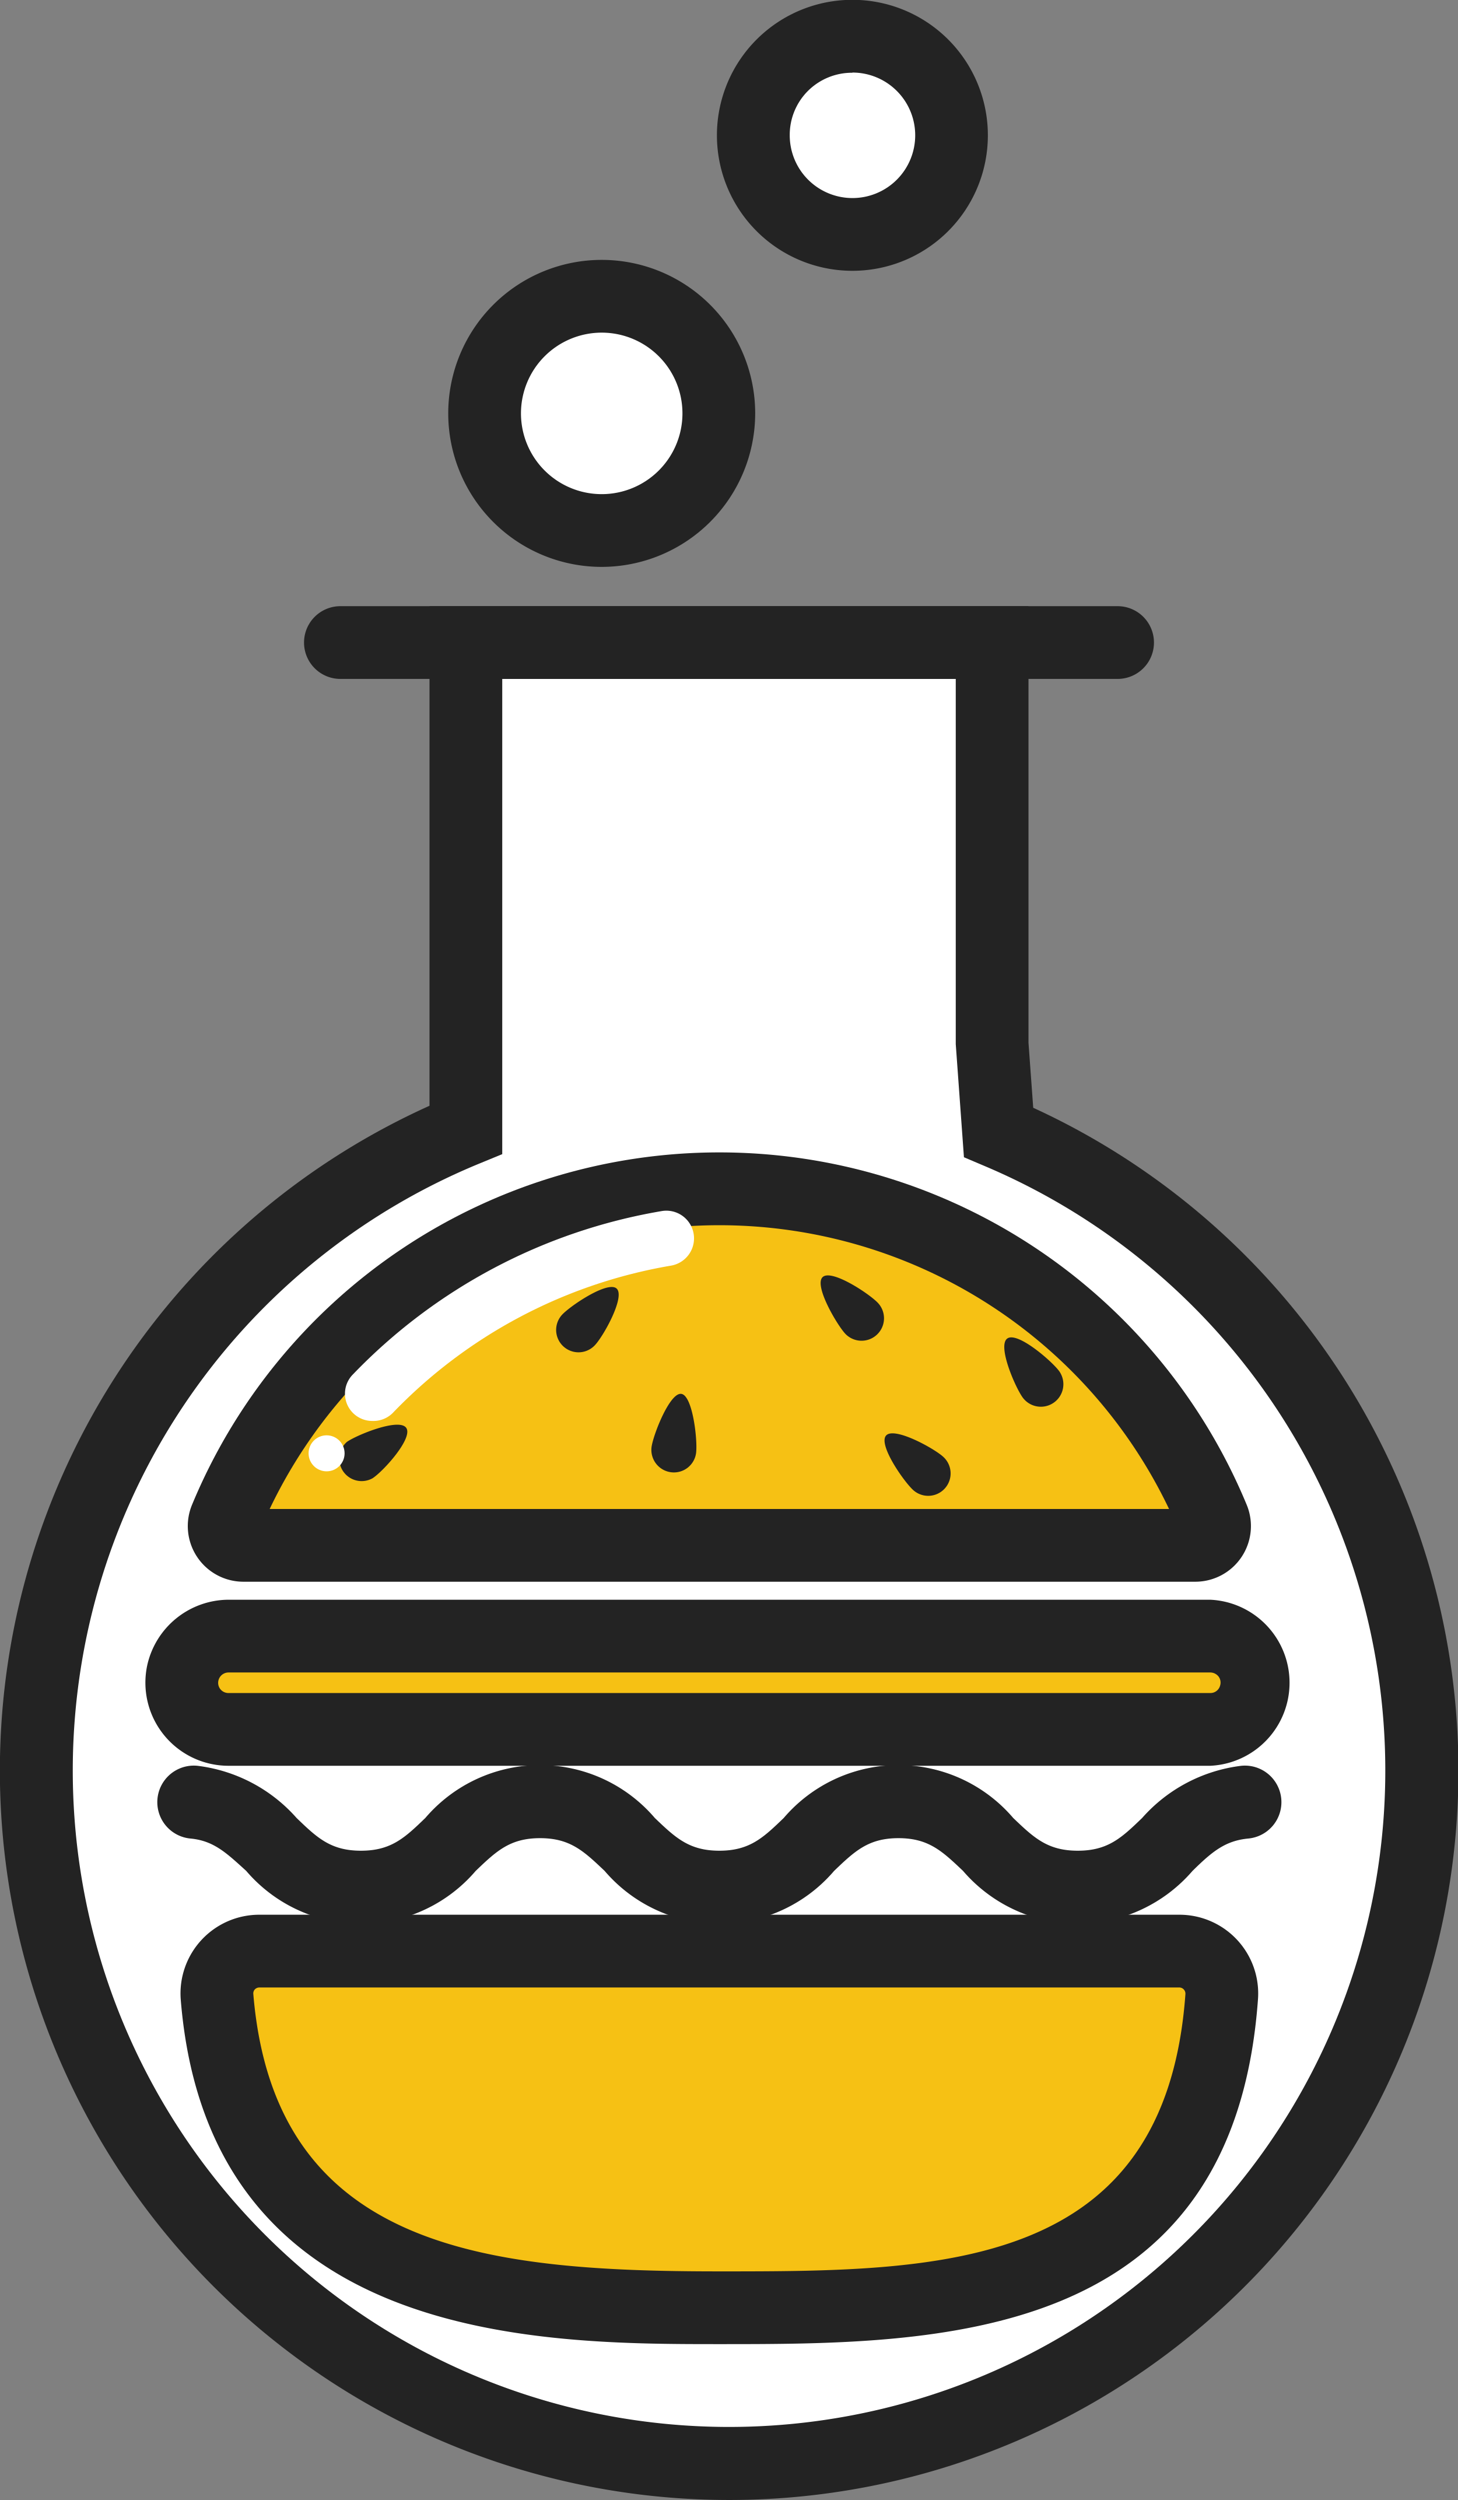 <svg id="Слой_1" data-name="Слой 1" xmlns="http://www.w3.org/2000/svg" viewBox="0 0 80.18 137.46"><rect x="0" y="0" width="80.18" height="137.46" fill="#808080" stroke="none"/><defs><style>.cls-1{fill:#fff;}.cls-2{fill:#232323;}.cls-3{fill:#f6c114;}</style></defs><path class="cls-1" d="M639.83,114.38a38.09,38.09,0,1,1-29.3-.15V87.44h28.94v22.08Z" transform="translate(-584.91 -52.11)"/><path class="cls-2" d="M625,189.57a40.1,40.1,0,0,1-16.47-76.66V85.44h32.94v24l.26,3.58A40.1,40.1,0,0,1,625,189.57ZM612.53,89.44v26.13l-1.24.51a36.09,36.09,0,1,0,27.76.14l-1.13-.48-.45-6.22V89.44Z" transform="translate(-584.91 -52.11)"/><path class="cls-2" d="M646.37,89.44H603.63a2,2,0,0,1,0-4h42.74a2,2,0,0,1,0,4Z" transform="translate(-584.91 -52.11)"/><circle class="cls-1" cx="33.12" cy="22.73" r="6.44"/><path class="cls-2" d="M618,83.28a8.44,8.44,0,1,1,8.44-8.44A8.45,8.45,0,0,1,618,83.28Zm0-12.88a4.44,4.44,0,1,0,4.44,4.44A4.44,4.44,0,0,0,618,70.4Z" transform="translate(-584.91 -52.11)"/><path class="cls-1" d="M627.93,55.7a5.45,5.45,0,1,0,7.71,0A5.45,5.45,0,0,0,627.93,55.7Z" transform="translate(-584.91 -52.11)"/><path class="cls-2" d="M631.78,67a7.45,7.45,0,0,1-5.27-12.71h0A7.45,7.45,0,1,1,631.78,67Zm0-10.89a3.43,3.43,0,0,0-2.44,1h0a3.42,3.42,0,0,0-1,2.44,3.45,3.45,0,1,0,3.45-3.45Z" transform="translate(-584.91 -52.11)"/><path class="cls-3" d="M599.17,159.35h50.6a2.35,2.35,0,0,1,2.33,2.5C650.86,179,636.7,179,624.47,179s-26.32-1-27.62-17.1A2.33,2.33,0,0,1,599.17,159.35Z" transform="translate(-584.91 -52.11)"/><path class="cls-2" d="M624.47,181c-9.82,0-28.09,0-29.62-18.94a4.33,4.33,0,0,1,4.32-4.67h50.6a4.33,4.33,0,0,1,4.32,4.65C652.72,181,636.39,181,624.47,181Zm-25.3-19.61a.35.35,0,0,0-.25.11.33.33,0,0,0-.08.24C600,175.79,611.61,177,624.47,177c12.06,0,24.53,0,25.63-15.25a.34.34,0,0,0-.33-.36Z" transform="translate(-584.91 -52.11)"/><path class="cls-3" d="M650.64,137.08H598.3a1.06,1.06,0,0,1-1-1.47,29.4,29.4,0,0,1,54.31,0A1.07,1.07,0,0,1,650.64,137.08Z" transform="translate(-584.91 -52.11)"/><path class="cls-2" d="M650.64,139.08H598.3a3.06,3.06,0,0,1-2.83-4.23,31.39,31.39,0,0,1,58,0,3.06,3.06,0,0,1-2.83,4.23Zm-.86-2.7h0Zm-50-1.3H649.2a27.4,27.4,0,0,0-49.46,0Z" transform="translate(-584.91 -52.11)"/><path class="cls-1" d="M605.38,130.24a1.5,1.5,0,0,1-1.08-2.54,30.64,30.64,0,0,1,17-9,1.5,1.5,0,0,1,.51,3,27.62,27.62,0,0,0-15.31,8.11A1.51,1.51,0,0,1,605.38,130.24Z" transform="translate(-584.91 -52.11)"/><path class="cls-2" d="M617.62,126.08a1.23,1.23,0,1,1-1.79-1.69c.47-.5,2.54-1.89,3-1.42S618.09,125.59,617.62,126.08Z" transform="translate(-584.91 -52.11)"/><path class="cls-2" d="M605.4,133.39a1.23,1.23,0,0,1-1.41-2c.56-.39,2.87-1.33,3.26-.77S606,133,605.4,133.39Z" transform="translate(-584.91 -52.11)"/><path class="cls-2" d="M623.19,132a1.23,1.23,0,0,1-1.38,1.06,1.24,1.24,0,0,1-1.07-1.38c.09-.68,1-3,1.63-2.93S623.28,131.29,623.19,132Z" transform="translate(-584.91 -52.11)"/><path class="cls-2" d="M633.19,123.75a1.23,1.23,0,0,1-1.8,1.69c-.46-.5-1.73-2.65-1.24-3.11S632.72,123.25,633.19,123.75Z" transform="translate(-584.91 -52.11)"/><path class="cls-2" d="M636.78,132.21a1.23,1.23,0,1,1-1.65,1.83c-.51-.46-1.94-2.5-1.49-3S636.28,131.75,636.78,132.21Z" transform="translate(-584.91 -52.11)"/><path class="cls-2" d="M643.15,127.49a1.23,1.23,0,0,1-2,1.46c-.4-.55-1.4-2.83-.85-3.24S642.74,126.94,643.15,127.49Z" transform="translate(-584.91 -52.11)"/><circle class="cls-1" cx="17.96" cy="79.91" r="0.99"/><path class="cls-3" d="M651.47,147.2h-54a2.56,2.56,0,0,1-2.5-3.11h0a2.56,2.56,0,0,1,2.5-2h54a2.57,2.57,0,0,1,2.48,3.22h0A2.57,2.57,0,0,1,651.47,147.2Z" transform="translate(-584.91 -52.11)"/><path class="cls-2" d="M651.47,149.2h-54a4.57,4.57,0,0,1-4.46-5.54,4.6,4.6,0,0,1,4.46-3.59h54a4.57,4.57,0,0,1,0,9.13Zm-54-5.13a.57.57,0,0,0-.55.45.56.56,0,0,0,.11.47.57.57,0,0,0,.44.21h54a.55.55,0,0,0,.54-.42.55.55,0,0,0-.09-.49.58.58,0,0,0-.45-.22Z" transform="translate(-584.91 -52.11)"/><path class="cls-2" d="M644.18,157.89a8.36,8.36,0,0,1-6.31-2.91c-1.14-1.08-1.89-1.8-3.55-1.8s-2.41.72-3.54,1.8a8.3,8.3,0,0,1-12.62,0c-1.14-1.08-1.89-1.8-3.55-1.8s-2.41.72-3.54,1.8a8.3,8.3,0,0,1-12.62,0c-1.1-1-1.79-1.66-3.07-1.78a2,2,0,1,1,.38-4,8.67,8.67,0,0,1,5.46,2.87c1.13,1.09,1.88,1.8,3.54,1.8s2.41-.71,3.54-1.8a8.3,8.3,0,0,1,12.62,0c1.14,1.09,1.89,1.8,3.55,1.8s2.41-.71,3.54-1.8a8.3,8.3,0,0,1,12.62,0c1.14,1.09,1.89,1.8,3.55,1.8s2.41-.71,3.54-1.8a8.67,8.67,0,0,1,5.46-2.87,2,2,0,1,1,.38,4c-1.28.12-2,.73-3.07,1.78A8.39,8.39,0,0,1,644.18,157.89Z" transform="translate(-584.91 -52.11)"/></svg>